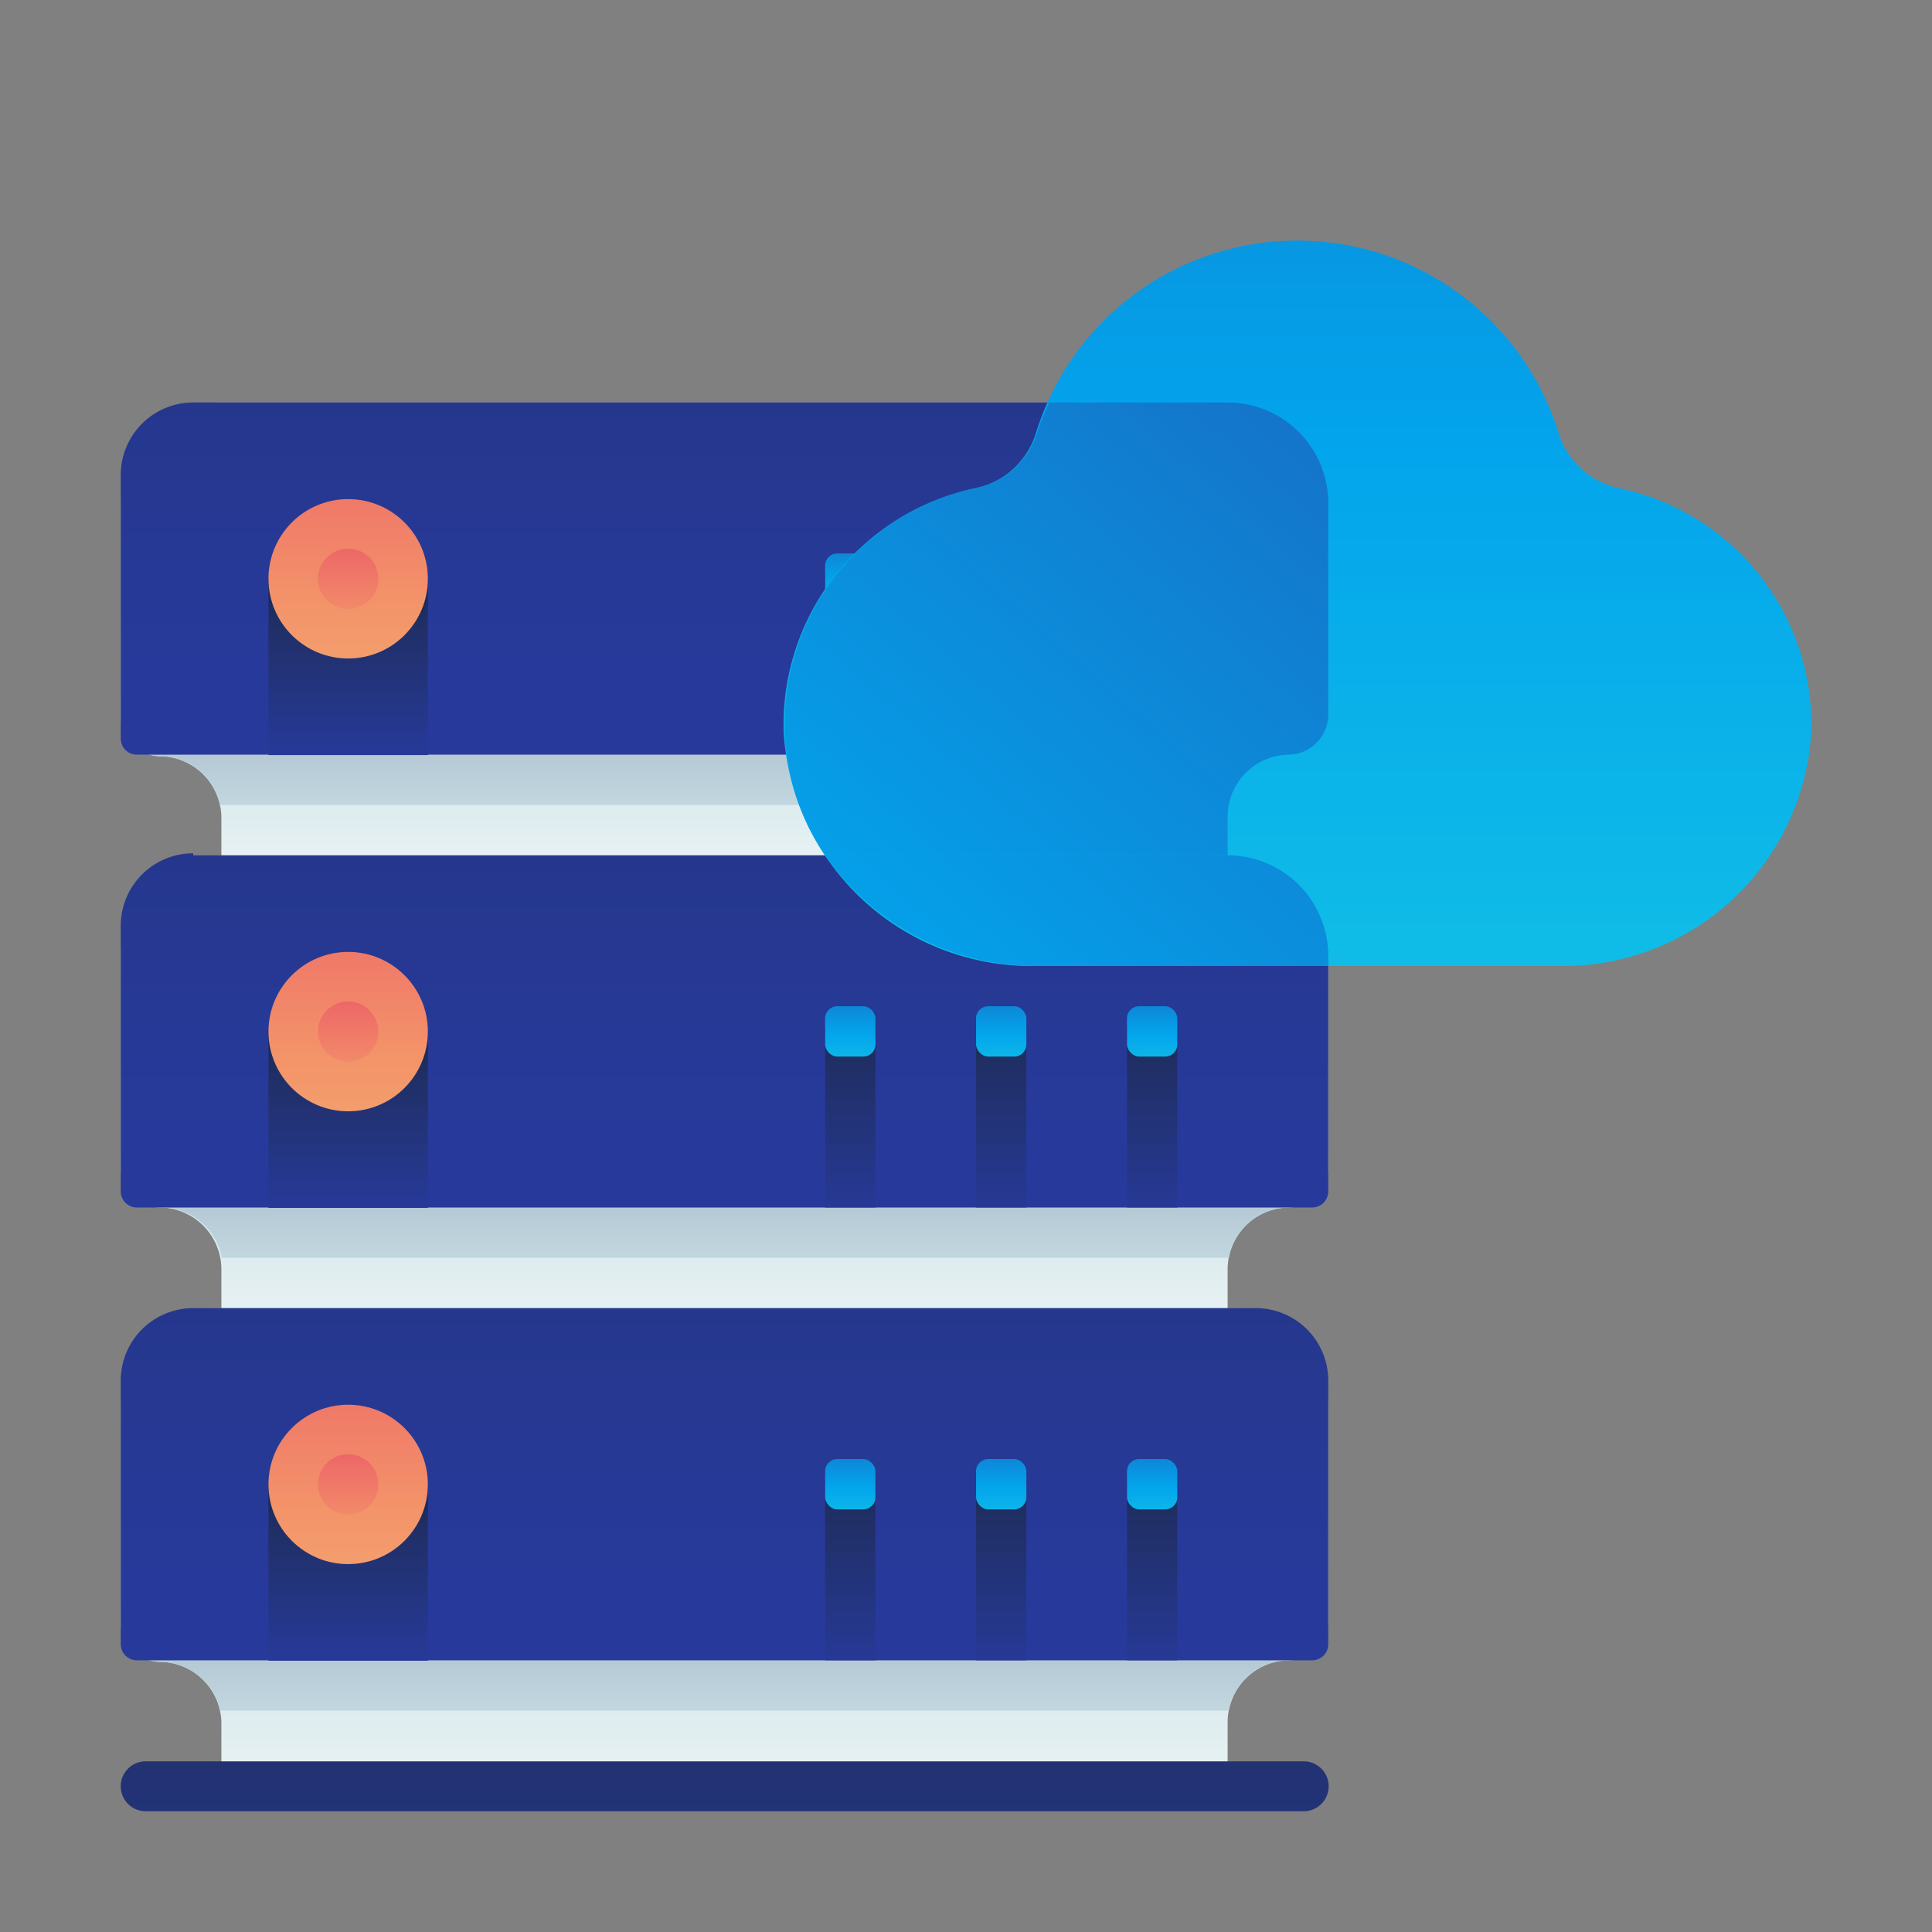 <svg id="ART" xmlns="http://www.w3.org/2000/svg" xmlns:xlink="http://www.w3.org/1999/xlink" viewBox="0 0 48 48"><rect x="0" y="0" width="48" height="48" fill="#808080" stroke="none"/><defs><style>.cls-1{fill:url(#linear-gradient);}.cls-2{fill:url(#linear-gradient-2);}.cls-3{fill:url(#linear-gradient-3);}.cls-4{fill:url(#linear-gradient-4);}.cls-5{fill:url(#linear-gradient-5);}.cls-6{fill:url(#linear-gradient-6);}.cls-7{fill:url(#linear-gradient-7);}.cls-8{fill:url(#linear-gradient-8);}.cls-9{fill:url(#linear-gradient-9);}.cls-10{fill:url(#linear-gradient-10);}.cls-11{fill:url(#linear-gradient-11);}.cls-12{fill:url(#linear-gradient-12);}.cls-13{fill:url(#linear-gradient-13);}.cls-14{fill:url(#linear-gradient-14);}.cls-15{fill:url(#linear-gradient-15);}.cls-16{fill:url(#linear-gradient-16);}.cls-17{fill:url(#linear-gradient-17);}.cls-18{fill:url(#linear-gradient-18);}.cls-19{fill:url(#linear-gradient-19);}.cls-20{fill:url(#linear-gradient-20);}.cls-21{fill:url(#linear-gradient-21);}.cls-22{fill:url(#linear-gradient-22);}.cls-23{fill:url(#linear-gradient-23);}.cls-24{fill:url(#linear-gradient-24);}.cls-25{fill:url(#linear-gradient-25);}.cls-26{fill:url(#linear-gradient-26);}.cls-27{fill:url(#linear-gradient-27);}.cls-28{fill:url(#linear-gradient-28);}.cls-29{fill:url(#linear-gradient-29);}.cls-30{fill:url(#linear-gradient-30);}.cls-31{fill:url(#linear-gradient-31);}.cls-32{fill:url(#linear-gradient-32);}.cls-33{fill:url(#linear-gradient-33);}.cls-34{fill:url(#linear-gradient-34);}.cls-35{fill:url(#linear-gradient-35);}.cls-36{fill:url(#linear-gradient-36);}.cls-37{fill:url(#linear-gradient-37);}.cls-38{fill:url(#linear-gradient-38);}.cls-39{fill:url(#linear-gradient-39);}.cls-40{fill:url(#linear-gradient-40);}</style><linearGradient id="linear-gradient" x1="18" y1="25.21" x2="18" y2="9.88" gradientUnits="userSpaceOnUse"><stop offset="0" stop-color="#fff"/><stop offset="0.52" stop-color="#cce2e6"/><stop offset="1" stop-color="#8fa1bb"/></linearGradient><linearGradient id="linear-gradient-2" y1="27.71" y2="14.93" xlink:href="#linear-gradient"/><linearGradient id="linear-gradient-3" x1="18" y1="16.67" x2="18" y2="-28.19" gradientUnits="userSpaceOnUse"><stop offset="0" stop-color="#273a9b"/><stop offset="0.56" stop-color="#202f65"/><stop offset="1" stop-color="#021e2f"/></linearGradient><linearGradient id="linear-gradient-4" x1="21.13" y1="19.17" x2="21.13" y2="12.05" xlink:href="#linear-gradient-3"/><linearGradient id="linear-gradient-5" x1="24.88" y1="19.17" x2="24.88" y2="12.05" xlink:href="#linear-gradient-3"/><linearGradient id="linear-gradient-6" x1="28.63" y1="19.17" x2="28.63" y2="12.05" xlink:href="#linear-gradient-3"/><linearGradient id="linear-gradient-7" x1="8.65" y1="18.92" x2="8.65" y2="12.71" xlink:href="#linear-gradient-3"/><linearGradient id="linear-gradient-8" x1="8.65" y1="21.88" x2="8.65" y2="7.71" gradientUnits="userSpaceOnUse"><stop offset="0" stop-color="#f3c57a"/><stop offset="0.49" stop-color="#f39369"/><stop offset="1" stop-color="#e94867"/></linearGradient><linearGradient id="linear-gradient-9" x1="8.65" y1="18.58" x2="8.65" y2="12.3" xlink:href="#linear-gradient-8"/><linearGradient id="linear-gradient-10" x1="21.13" y1="16.74" x2="21.13" y2="12.27" gradientUnits="userSpaceOnUse"><stop offset="0" stop-color="#27e9de"/><stop offset="0.52" stop-color="#03a4ec"/><stop offset="1" stop-color="#2547a8"/></linearGradient><linearGradient id="linear-gradient-11" x1="24.88" y1="16.74" x2="24.88" y2="12.27" xlink:href="#linear-gradient-10"/><linearGradient id="linear-gradient-12" x1="28.63" y1="16.74" x2="28.63" y2="12.27" xlink:href="#linear-gradient-10"/><linearGradient id="linear-gradient-13" y1="36.46" y2="21.13" xlink:href="#linear-gradient"/><linearGradient id="linear-gradient-14" y1="38.96" y2="26.18" xlink:href="#linear-gradient"/><linearGradient id="linear-gradient-15" y1="27.92" x2="18" y2="-16.94" xlink:href="#linear-gradient-3"/><linearGradient id="linear-gradient-16" x1="21.13" y1="30.42" x2="21.13" y2="23.3" xlink:href="#linear-gradient-3"/><linearGradient id="linear-gradient-17" x1="24.88" y1="30.42" x2="24.88" y2="23.3" xlink:href="#linear-gradient-3"/><linearGradient id="linear-gradient-18" x1="28.63" y1="30.42" x2="28.63" y2="23.3" xlink:href="#linear-gradient-3"/><linearGradient id="linear-gradient-19" x1="8.65" y1="30.17" x2="8.65" y2="23.96" xlink:href="#linear-gradient-3"/><linearGradient id="linear-gradient-20" x1="8.65" y1="33.13" x2="8.65" y2="18.96" xlink:href="#linear-gradient-8"/><linearGradient id="linear-gradient-21" x1="8.65" y1="29.83" x2="8.65" y2="23.55" xlink:href="#linear-gradient-8"/><linearGradient id="linear-gradient-22" x1="21.13" y1="27.99" x2="21.13" y2="23.52" xlink:href="#linear-gradient-10"/><linearGradient id="linear-gradient-23" x1="24.88" y1="27.99" x2="24.88" y2="23.52" xlink:href="#linear-gradient-10"/><linearGradient id="linear-gradient-24" x1="28.63" y1="27.99" x2="28.63" y2="23.52" xlink:href="#linear-gradient-10"/><linearGradient id="linear-gradient-25" y1="47.71" y2="32.38" xlink:href="#linear-gradient"/><linearGradient id="linear-gradient-26" y1="50.21" y2="37.43" xlink:href="#linear-gradient"/><linearGradient id="linear-gradient-27" y1="39.17" x2="18" y2="-5.69" xlink:href="#linear-gradient-3"/><linearGradient id="linear-gradient-28" x1="21.13" y1="41.67" x2="21.13" y2="34.55" xlink:href="#linear-gradient-3"/><linearGradient id="linear-gradient-29" x1="24.88" y1="41.67" x2="24.88" y2="34.55" xlink:href="#linear-gradient-3"/><linearGradient id="linear-gradient-30" x1="28.63" y1="41.67" x2="28.63" y2="34.55" xlink:href="#linear-gradient-3"/><linearGradient id="linear-gradient-31" x1="8.65" y1="41.42" x2="8.65" y2="35.21" xlink:href="#linear-gradient-3"/><linearGradient id="linear-gradient-32" x1="8.65" y1="44.38" x2="8.65" y2="30.21" xlink:href="#linear-gradient-8"/><linearGradient id="linear-gradient-33" x1="8.65" y1="41.08" x2="8.65" y2="34.8" xlink:href="#linear-gradient-8"/><linearGradient id="linear-gradient-34" x1="21.13" y1="39.24" x2="21.13" y2="34.77" xlink:href="#linear-gradient-10"/><linearGradient id="linear-gradient-35" x1="24.88" y1="39.24" x2="24.88" y2="34.77" xlink:href="#linear-gradient-10"/><linearGradient id="linear-gradient-36" x1="28.63" y1="39.24" x2="28.63" y2="34.77" xlink:href="#linear-gradient-10"/><linearGradient id="linear-gradient-37" y1="54.24" x2="18" y2="29.61" xlink:href="#linear-gradient-3"/><linearGradient id="linear-gradient-38" x1="32.25" y1="48" x2="32.25" y2="-23.52" xlink:href="#linear-gradient-10"/><linearGradient id="linear-gradient-39" x1="-1.34" y1="54.65" x2="46.33" y2="0.32" xlink:href="#linear-gradient-10"/><linearGradient id="linear-gradient-40" x1="-4.38" y1="51.98" x2="43.29" y2="-2.35" xlink:href="#linear-gradient-10"/></defs><title>cloud, data, database, storage, server</title><path class="cls-1" d="M30.5,10H5.5A2.5,2.5,0,0,0,3,12.5v5.29a1,1,0,0,0,1,1H4A1.54,1.54,0,0,1,5.5,20.29v1h25v-1A1.54,1.54,0,0,1,32,18.75h0a1,1,0,0,0,1-1V12.5A2.5,2.5,0,0,0,30.5,10Z"/><path class="cls-2" d="M3,12.92v4.87a1,1,0,0,0,1,1A1.53,1.53,0,0,1,5.47,20H30.53A1.53,1.53,0,0,1,32,18.75a1,1,0,0,0,1-1V12.92Z"/><path class="cls-3" d="M4.8,10H31.2A1.8,1.8,0,0,1,33,11.8v6.55a.4.4,0,0,1-.4.4H3.4a.4.4,0,0,1-.4-.4V11.8A1.8,1.8,0,0,1,4.8,10Z"/><rect class="cls-4" x="20.5" y="14.27" width="1.25" height="4.48"/><rect class="cls-5" x="24.25" y="14.27" width="1.25" height="4.48"/><rect class="cls-6" x="28" y="14.27" width="1.25" height="4.48"/><rect class="cls-7" x="6.67" y="14.38" width="3.96" height="4.38"/><circle class="cls-8" cx="8.65" cy="14.38" r="1.98"/><circle class="cls-9" cx="8.65" cy="14.38" r="0.75"/><rect class="cls-10" x="20.5" y="13.75" width="1.25" height="1.25" rx="0.3" ry="0.3"/><rect class="cls-11" x="24.25" y="13.75" width="1.25" height="1.25" rx="0.3" ry="0.3"/><rect class="cls-12" x="28" y="13.75" width="1.25" height="1.25" rx="0.3" ry="0.3"/><path class="cls-13" d="M30.5,21.25H5.5A2.5,2.5,0,0,0,3,23.75V29a1,1,0,0,0,1,1H4A1.54,1.54,0,0,1,5.5,31.54v1h25v-1A1.54,1.54,0,0,1,32,30h0a1,1,0,0,0,1-1V23.75A2.5,2.5,0,0,0,30.5,21.25Z"/><path class="cls-14" d="M3,24.17V29a1,1,0,0,0,1,1,1.53,1.53,0,0,1,1.51,1.25H30.53A1.53,1.53,0,0,1,32,30a1,1,0,0,0,1-1V24.17Z"/><path class="cls-15" d="M4.8,21.25H31.2A1.8,1.8,0,0,1,33,23V29.6a.4.4,0,0,1-.4.4H3.4a.4.4,0,0,1-.4-.4V23a1.8,1.8,0,0,1,1.8-1.8Z"/><rect class="cls-16" x="20.5" y="25.52" width="1.25" height="4.48"/><rect class="cls-17" x="24.25" y="25.52" width="1.25" height="4.48"/><rect class="cls-18" x="28" y="25.52" width="1.25" height="4.48"/><rect class="cls-19" x="6.67" y="25.63" width="3.96" height="4.38"/><circle class="cls-20" cx="8.65" cy="25.63" r="1.98"/><circle class="cls-21" cx="8.65" cy="25.63" r="0.75"/><rect class="cls-22" x="20.5" y="25" width="1.25" height="1.25" rx="0.3" ry="0.3"/><rect class="cls-23" x="24.25" y="25" width="1.25" height="1.25" rx="0.3" ry="0.3"/><rect class="cls-24" x="28" y="25" width="1.25" height="1.25" rx="0.3" ry="0.3"/><path class="cls-25" d="M30.5,32.5H5.5A2.5,2.5,0,0,0,3,35v5.29a1,1,0,0,0,1,1H4A1.54,1.54,0,0,1,5.5,42.79v1h25v-1A1.54,1.54,0,0,1,32,41.25h0a1,1,0,0,0,1-1V35A2.5,2.5,0,0,0,30.5,32.5Z"/><path class="cls-26" d="M3,35.42v4.87a1,1,0,0,0,1,1A1.53,1.53,0,0,1,5.47,42.5H30.53A1.53,1.53,0,0,1,32,41.25a1,1,0,0,0,1-1V35.42Z"/><path class="cls-27" d="M4.8,32.5H31.2A1.8,1.8,0,0,1,33,34.3v6.55a.4.4,0,0,1-.4.4H3.4a.4.4,0,0,1-.4-.4V34.3A1.8,1.8,0,0,1,4.8,32.5Z"/><rect class="cls-28" x="20.5" y="36.77" width="1.25" height="4.48"/><rect class="cls-29" x="24.25" y="36.77" width="1.25" height="4.48"/><rect class="cls-30" x="28" y="36.77" width="1.25" height="4.48"/><rect class="cls-31" x="6.67" y="36.88" width="3.96" height="4.38"/><circle class="cls-32" cx="8.65" cy="36.88" r="1.98"/><circle class="cls-33" cx="8.65" cy="36.88" r="0.75"/><rect class="cls-34" x="20.5" y="36.25" width="1.25" height="1.25" rx="0.3" ry="0.3"/><rect class="cls-35" x="24.25" y="36.25" width="1.25" height="1.25" rx="0.3" ry="0.3"/><rect class="cls-36" x="28" y="36.25" width="1.25" height="1.25" rx="0.3" ry="0.3"/><path class="cls-37" d="M32.38,45H3.63A.62.62,0,0,1,3,44.38H3a.62.62,0,0,1,.63-.62H32.38a.62.62,0,0,1,.63.63h0A.62.62,0,0,1,32.38,45Z"/><path class="cls-38" d="M40.23,12.13a2,2,0,0,1-1.5-1.35,6.8,6.8,0,0,0-13,0,2,2,0,0,1-1.5,1.35,6,6,0,0,0-4.76,6.06A6.17,6.17,0,0,0,25.75,24h13A6.17,6.17,0,0,0,45,18.18,6,6,0,0,0,40.23,12.13Z"/><path class="cls-39" d="M33,23.75a2.5,2.5,0,0,0-2.5-2.5h-10A6.37,6.37,0,0,0,25.75,24H33Z"/><path class="cls-40" d="M30.5,20.29A1.54,1.54,0,0,1,32,18.75a1,1,0,0,0,1-1V12.5A2.5,2.5,0,0,0,30.5,10H26.07a6.73,6.73,0,0,0-.31.77,2,2,0,0,1-1.5,1.35,6,6,0,0,0-4.76,6.06,5.73,5.73,0,0,0,1,3.07h10Z"/></svg>